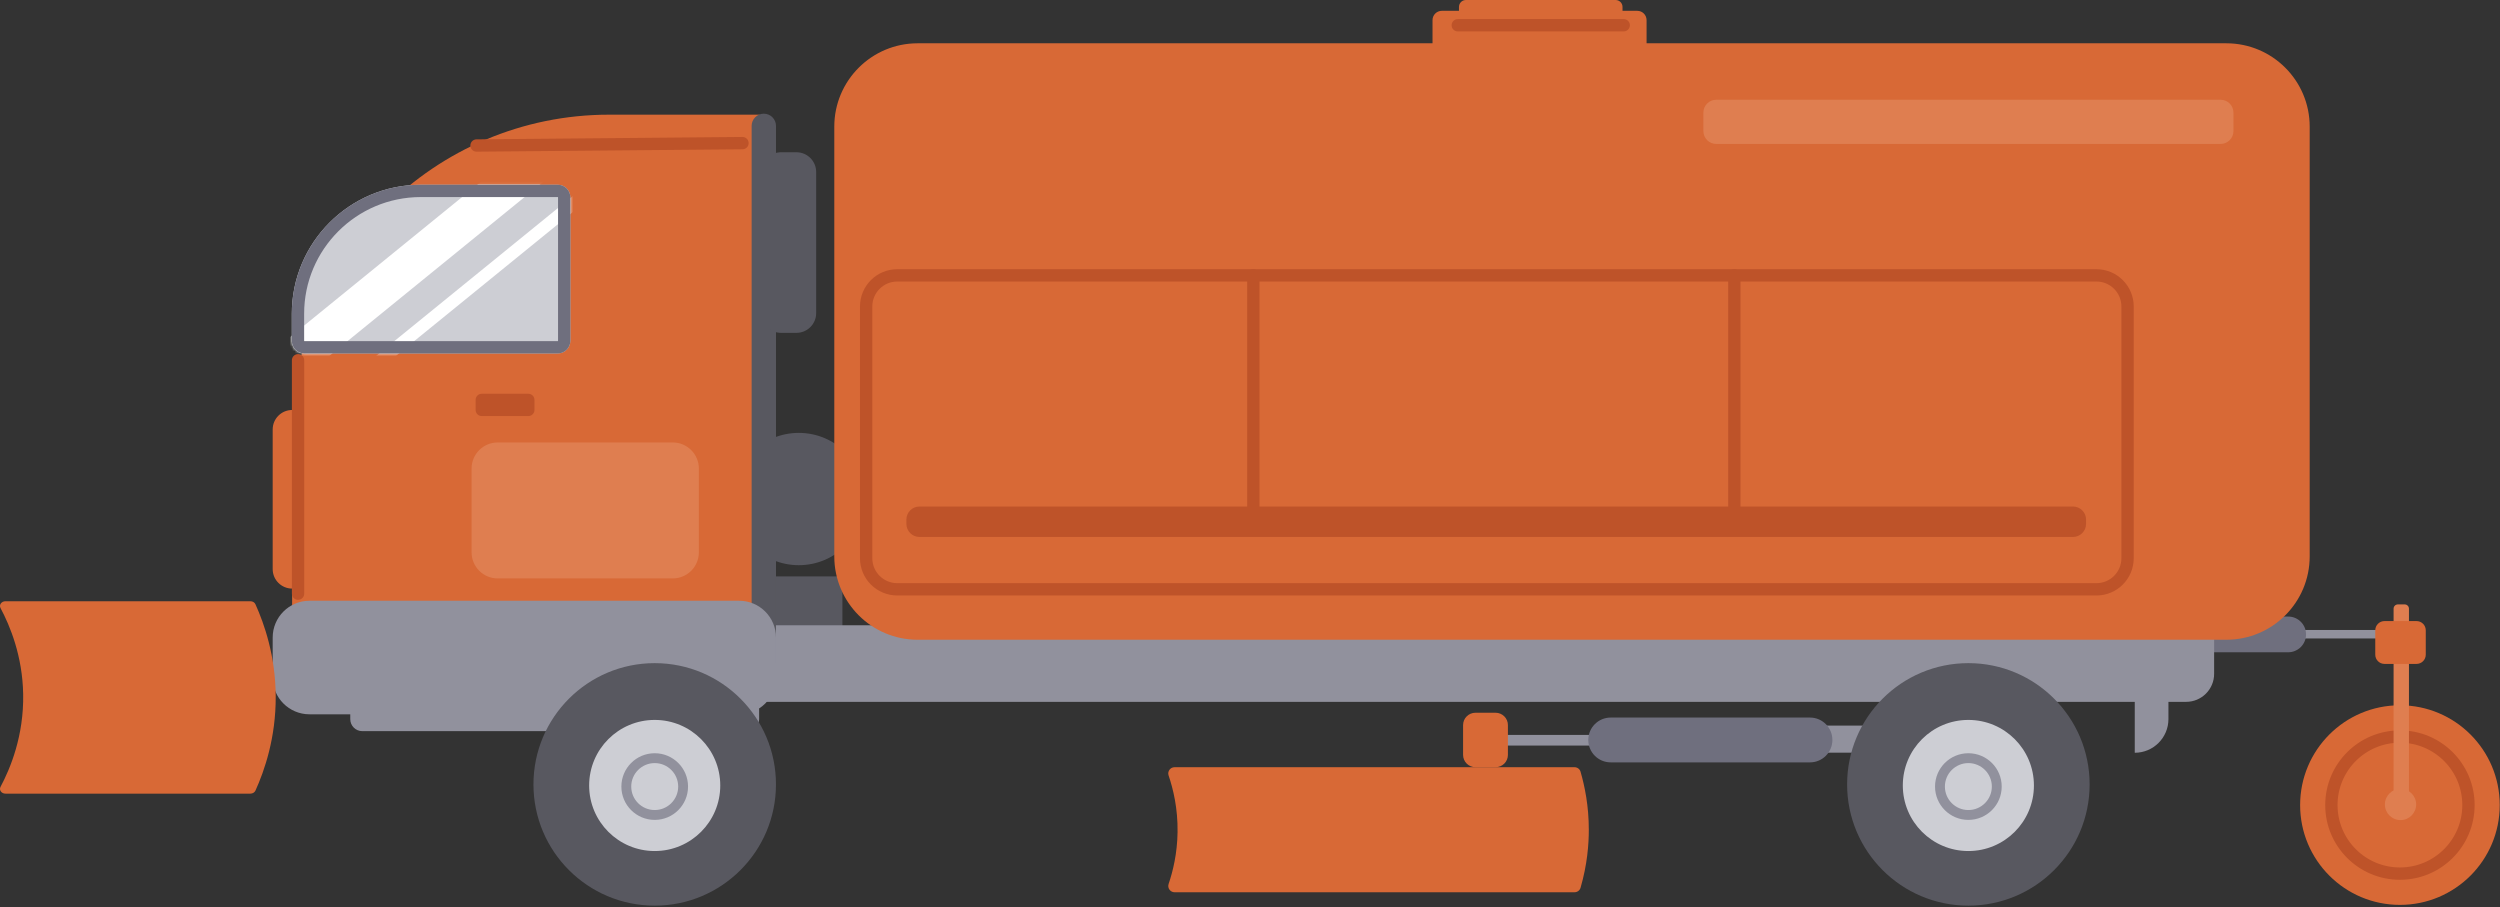 <svg width="1014" height="368" viewBox="0 0 1014 368" fill="none" xmlns="http://www.w3.org/2000/svg">
<rect x="0" y="0" width="1014" height="368" fill="#333333" stroke="none"/>
<g clip-path="url(#clip0_569_1739)">
<path d="M973.41 367.02C995.766 367.02 1013.89 348.897 1013.89 326.54C1013.89 304.184 995.766 286.06 973.41 286.06C951.053 286.06 932.93 304.184 932.93 326.54C932.93 348.897 951.053 367.02 973.41 367.02Z" fill="#D86936"/>
<path d="M973.41 354.34C988.763 354.34 1001.21 341.894 1001.21 326.54C1001.21 311.186 988.763 298.74 973.41 298.74C958.056 298.74 945.61 311.186 945.61 326.54C945.61 341.894 958.056 354.34 973.41 354.34Z" stroke="#BE5329" stroke-width="5" stroke-linecap="round" stroke-linejoin="round"/>
<path d="M303.04 282.89H146.93C144.246 282.89 142.07 285.066 142.07 287.75V291.69C142.07 294.374 144.246 296.55 146.93 296.55H303.04C305.724 296.55 307.9 294.374 307.9 291.69V287.75C307.9 285.066 305.724 282.89 303.04 282.89Z" fill="#91919D"/>
<path d="M683.74 299.79H809.77" stroke="#91919D" stroke-width="11" stroke-linecap="round" stroke-linejoin="round"/>
<path d="M658.09 302.4V298.08H604.5V302.4H658.09Z" fill="#91919D"/>
<path d="M611.61 306.18V294.09C611.61 291.328 609.371 289.09 606.61 289.09H598.43C595.669 289.09 593.43 291.328 593.43 294.09V306.18C593.43 308.941 595.669 311.18 598.43 311.18H606.61C609.371 311.18 611.61 308.941 611.61 306.18Z" fill="#D86936"/>
<path d="M734.13 309.22C739.15 309.22 743.22 305.15 743.22 300.13C743.22 295.109 739.15 291.04 734.13 291.04H653.3C648.28 291.04 644.21 295.109 644.21 300.13C644.21 305.15 648.28 309.22 653.3 309.22H734.13Z" fill="#6F6F7E"/>
<path d="M921.45 255.52V258.96H975.04V255.52H921.45Z" fill="#91919D"/>
<path d="M970.84 246.88V325.05C970.84 326.005 971.615 326.78 972.57 326.78H975.34C976.296 326.78 977.07 326.005 977.07 325.05V246.88C977.07 245.924 976.296 245.15 975.34 245.15H972.57C971.615 245.15 970.84 245.924 970.84 246.88Z" fill="#DF7E50"/>
<path d="M843.57 250.07C839.566 250.07 836.32 253.314 836.32 257.315C836.32 261.316 839.566 264.56 843.57 264.56H928.08C932.084 264.56 935.33 261.316 935.33 257.315C935.33 253.314 932.084 250.07 928.08 250.07H843.57Z" fill="#6F6F7E"/>
<path d="M980.15 251.91H967.15C965.085 251.91 963.41 253.584 963.41 255.65V265.54C963.41 267.605 965.085 269.28 967.15 269.28H980.15C982.216 269.28 983.89 267.605 983.89 265.54V255.65C983.89 253.584 982.216 251.91 980.15 251.91Z" fill="#D86936"/>
<path d="M323.99 229.24C338.808 229.24 350.82 217.228 350.82 202.41C350.82 187.592 338.808 175.58 323.99 175.58C309.172 175.58 297.16 187.592 297.16 202.41C297.16 217.228 309.172 229.24 323.99 229.24Z" fill="#585860"/>
<path d="M247.08 46.52H308.11V272.47H118.48V175.12C118.48 104.14 176.11 46.51 247.09 46.51L247.08 46.52Z" fill="#D86936"/>
<path d="M341.68 233.79H314.52V265.07H341.68V233.79Z" fill="#585860"/>
<path d="M122.73 253.62H898.05V273.31C898.05 279.58 892.96 284.67 886.69 284.67H122.73V253.62Z" fill="#91919D"/>
<path d="M903 17.56H372.2C353.527 17.56 338.39 32.697 338.39 51.37V225.67C338.39 244.343 353.527 259.48 372.2 259.48H903C921.673 259.48 936.81 244.343 936.81 225.67V51.37C936.81 32.697 921.673 17.56 903 17.56Z" fill="#D86936"/>
<path d="M193.28 59.02L301.15 58.05" stroke="#BE5329" stroke-width="5" stroke-linecap="round" stroke-linejoin="round"/>
<path d="M314.74 51.05C314.74 48.322 312.528 46.11 309.8 46.11C307.072 46.11 304.86 48.322 304.86 51.05V268.36C304.86 271.088 307.072 273.3 309.8 273.3C312.528 273.3 314.74 271.088 314.74 268.36V51.05Z" fill="#585860"/>
<path d="M323.02 61.75H316.84C312.411 61.75 308.82 65.341 308.82 69.77V126.99C308.82 131.419 312.411 135.01 316.84 135.01H323.02C327.449 135.01 331.04 131.419 331.04 126.99V69.77C331.04 65.341 327.449 61.75 323.02 61.75Z" fill="#585860"/>
<path d="M299.83 243.67H125.51C117.275 243.67 110.6 250.345 110.6 258.58V274.81C110.6 283.044 117.275 289.72 125.51 289.72H299.83C308.065 289.72 314.74 283.044 314.74 274.81V258.58C314.74 250.345 308.065 243.67 299.83 243.67Z" fill="#91919D"/>
<path d="M272.86 179.46H201.87C196.016 179.46 191.27 184.206 191.27 190.06V224.01C191.27 229.864 196.016 234.61 201.87 234.61H272.86C278.714 234.61 283.46 229.864 283.46 224.01V190.06C283.46 184.206 278.714 179.46 272.86 179.46Z" fill="#DF7E50"/>
<path d="M900.67 40.46H696.11C693.227 40.46 690.89 42.797 690.89 45.68V53.16C690.89 56.043 693.227 58.38 696.11 58.38H900.67C903.553 58.38 905.89 56.043 905.89 53.16V45.68C905.89 42.797 903.553 40.46 900.67 40.46Z" fill="#DF7E50"/>
<path d="M265.55 367.33C292.711 367.33 314.73 345.311 314.73 318.15C314.73 290.989 292.711 268.97 265.55 268.97C238.389 268.97 216.37 290.989 216.37 318.15C216.37 345.311 238.389 367.33 265.55 367.33Z" fill="#585860"/>
<path d="M265.55 345.18C280.235 345.18 292.14 333.275 292.14 318.59C292.14 303.905 280.235 292 265.55 292C250.865 292 238.96 303.905 238.96 318.59C238.96 333.275 250.865 345.18 265.55 345.18Z" fill="#CDCED4"/>
<path d="M265.55 330.55C271.912 330.55 277.07 325.392 277.07 319.03C277.07 312.668 271.912 307.51 265.55 307.51C259.188 307.51 254.03 312.668 254.03 319.03C254.03 325.392 259.188 330.55 265.55 330.55Z" stroke="#91919D" stroke-width="4" stroke-miterlimit="10"/>
<path d="M798.37 367.33C825.531 367.33 847.55 345.311 847.55 318.15C847.55 290.989 825.531 268.97 798.37 268.97C771.209 268.97 749.19 290.989 749.19 318.15C749.19 345.311 771.209 367.33 798.37 367.33Z" fill="#585860"/>
<path d="M798.37 345.18C813.055 345.18 824.96 333.275 824.96 318.59C824.96 303.905 813.055 292 798.37 292C783.685 292 771.78 303.905 771.78 318.59C771.78 333.275 783.685 345.18 798.37 345.18Z" fill="#CDCED4"/>
<path d="M798.37 330.55C804.732 330.55 809.89 325.392 809.89 319.03C809.89 312.668 804.732 307.51 798.37 307.51C792.008 307.51 786.85 312.668 786.85 319.03C786.85 325.392 792.008 330.55 798.37 330.55Z" stroke="#91919D" stroke-width="4" stroke-miterlimit="10"/>
<path d="M214.3 159.71H195.39C194.02 159.71 192.91 160.82 192.91 162.19V166.28C192.91 167.65 194.02 168.76 195.39 168.76H214.3C215.67 168.76 216.78 167.65 216.78 166.28V162.19C216.78 160.82 215.67 159.71 214.3 159.71Z" fill="#BE5329"/>
<path d="M119.99 166.29H118.5C114.137 166.29 110.6 169.827 110.6 174.19V230.83C110.6 235.193 114.137 238.73 118.5 238.73H119.99C124.353 238.73 127.89 235.193 127.89 230.83V174.19C127.89 169.827 124.353 166.29 119.99 166.29Z" fill="#D86936"/>
<path d="M120.89 146.12V240.79" stroke="#BE5329" stroke-width="5" stroke-linecap="round" stroke-linejoin="round"/>
<path d="M170.66 74.92H226.2C229.03 74.92 231.34 77.22 231.34 80.06V138.23C231.34 141.06 229.04 143.37 226.2 143.37H123.49C120.66 143.37 118.35 141.07 118.35 138.23V127.23C118.35 98.36 141.79 74.93 170.65 74.93L170.66 74.92Z" fill="#CDCED4"/>
<mask id="mask0_569_1739" style="mask-type:luminance" maskUnits="userSpaceOnUse" x="118" y="74" width="114" height="70">
<path d="M170.66 74.92H226.2C229.03 74.92 231.34 77.22 231.34 80.06V138.23C231.34 141.06 229.04 143.37 226.2 143.37H123.49C120.66 143.37 118.35 141.07 118.35 138.23V127.23C118.35 98.36 141.79 74.93 170.65 74.93L170.66 74.92Z" fill="white"/>
</mask>
<g mask="url(#mask0_569_1739)">
<path d="M240.7 57.21L100.3 171.42L89.79 159.35L230.19 45.14L240.7 57.21Z" fill="white"/>
<path d="M255.34 67.32L114.92 181.52L111.58 177.68L252 63.49L255.34 67.32Z" fill="white"/>
</g>
<path d="M226.2 79.92C226.27 79.92 226.34 79.98 226.34 80.06V138.23C226.34 138.3 226.28 138.37 226.2 138.37H123.49C123.42 138.37 123.36 138.31 123.36 138.23V127.23C123.36 101.15 144.58 79.93 170.66 79.93H226.2M226.2 74.93H170.66C141.77 74.93 118.36 98.35 118.36 127.23V138.23C118.36 141.07 120.66 143.37 123.49 143.37H226.2C229.04 143.37 231.34 141.07 231.34 138.23V80.06C231.34 77.22 229.04 74.92 226.2 74.92V74.93Z" fill="#6F6F7E"/>
<path d="M664.08 4.39H584.8C582.718 4.39 581.03 6.078 581.03 8.16V21.59C581.03 23.672 582.718 25.36 584.8 25.36H664.08C666.162 25.36 667.85 23.672 667.85 21.59V8.16C667.85 6.078 666.162 4.39 664.08 4.39Z" fill="#D86936"/>
<path d="M655.28 0H594.57C593.018 0 591.76 1.258 591.76 2.81V5.97C591.76 7.522 593.018 8.78 594.57 8.78H655.28C656.832 8.78 658.09 7.522 658.09 5.97V2.81C658.09 1.258 656.832 0 655.28 0Z" fill="#D86936"/>
<path d="M850.32 111.69H363.93C356.96 111.69 351.31 117.34 351.31 124.31V226.41C351.31 233.38 356.96 239.03 363.93 239.03H850.32C857.29 239.03 862.94 233.38 862.94 226.41V124.31C862.94 117.34 857.29 111.69 850.32 111.69Z" stroke="#BE5329" stroke-width="5" stroke-linecap="round" stroke-linejoin="round"/>
<path d="M846.11 212.48V210.75C846.11 207.817 843.733 205.44 840.8 205.44L372.94 205.44C370.007 205.44 367.63 207.817 367.63 210.75V212.48C367.63 215.413 370.007 217.79 372.94 217.79L840.8 217.79C843.733 217.79 846.11 215.413 846.11 212.48Z" fill="#BE5329"/>
<path d="M703.45 111.69V210.21" stroke="#BE5329" stroke-width="5" stroke-linecap="round" stroke-linejoin="round"/>
<path d="M508.36 111.69V210.21" stroke="#BE5329" stroke-width="5" stroke-linecap="round" stroke-linejoin="round"/>
<path d="M591.27 10.24H658.58" stroke="#BE5329" stroke-width="5" stroke-linecap="round" stroke-linejoin="round"/>
<path d="M101.56 321.9H2.21C0.6 321.9 -0.48 320.43 0.21 319.15C4.24 311.57 9.69 298.42 9.4 281.6C9.13 266.09 4.11 253.94 0.21 246.62C-0.48 245.33 0.6 243.86 2.21 243.86H101.56C102.47 243.86 103.28 244.34 103.61 245.09C107.23 253.12 111.75 266.1 111.83 282.45C111.91 299.24 107.28 312.55 103.61 320.67C103.28 321.41 102.46 321.9 101.56 321.9Z" fill="#D86936"/>
<path d="M638.63 361.9H476.41C474.66 361.9 473.43 360.19 473.99 358.53C475.75 353.34 477.5 346.16 477.62 337.51C477.76 327.95 475.86 320.04 473.98 314.54C473.42 312.89 474.66 311.18 476.4 311.18H638.62C639.76 311.18 640.76 311.92 641.07 313.01C642.76 318.84 644.42 326.89 644.42 336.54C644.42 342.37 643.82 350.63 641.07 360.08C640.76 361.16 639.75 361.9 638.62 361.9H638.63Z" fill="#D86936"/>
<path d="M865.86 260.45H879.52V291.66C879.52 299.2 873.4 305.32 865.86 305.32V260.45Z" fill="#91919D"/>
<path d="M973.65 332.63C977.152 332.63 979.99 329.791 979.99 326.29C979.99 322.788 977.152 319.95 973.65 319.95C970.149 319.95 967.31 322.788 967.31 326.29C967.31 329.791 970.149 332.63 973.65 332.63Z" fill="#DF7E50"/>
</g>
<defs>
<clipPath id="clip0_569_1739">
<rect width="1013.89" height="367.33" fill="white"/>
</clipPath>
</defs>
</svg>
